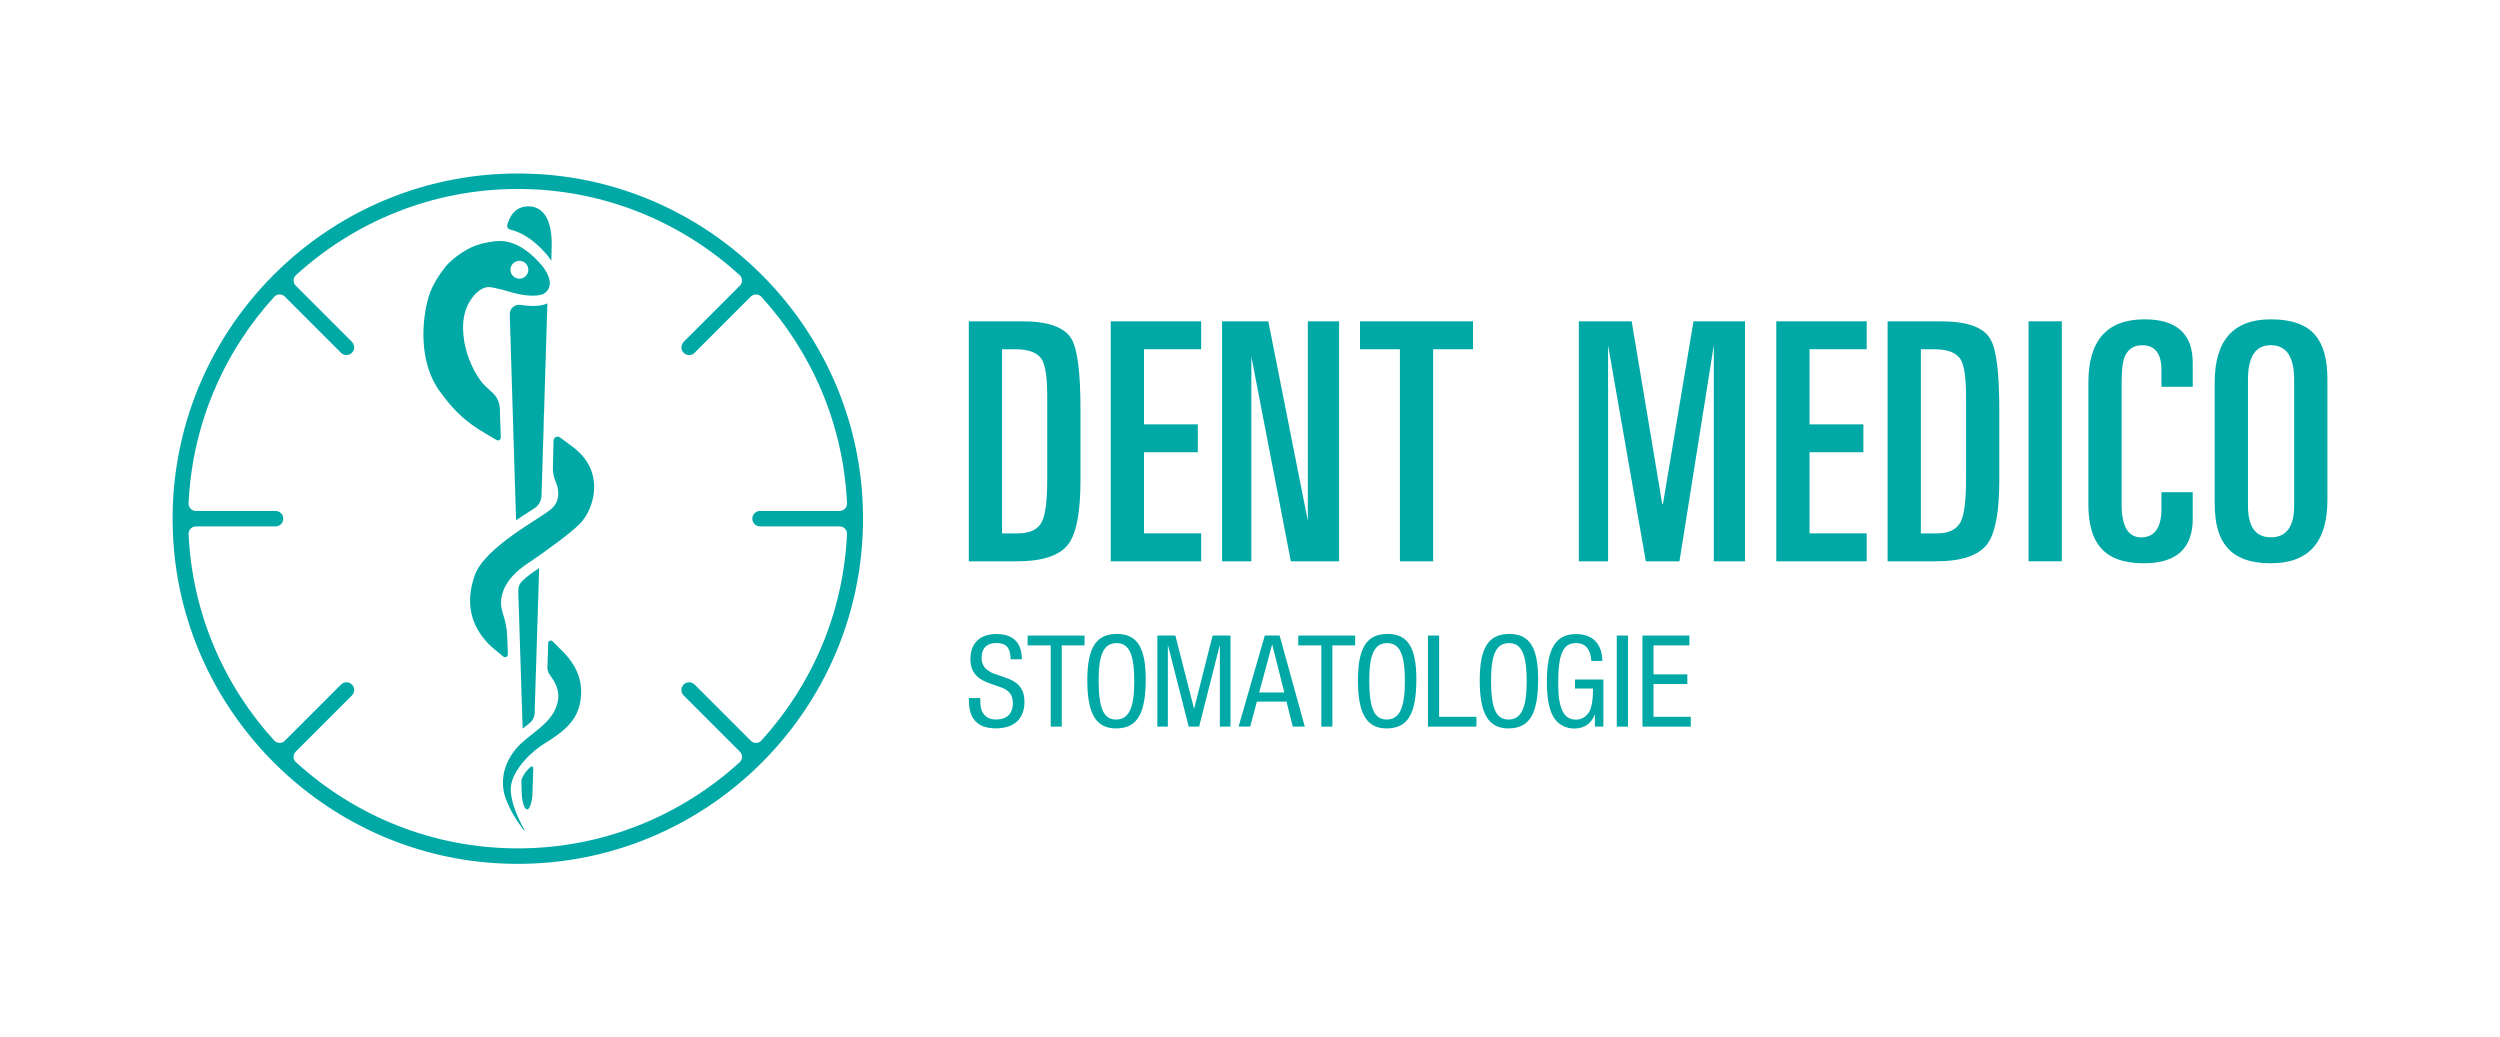<?xml version="1.0" encoding="UTF-8"?>
<svg xmlns="http://www.w3.org/2000/svg" id="Vrstva_1" viewBox="0 0 724.22 300" width="241" height="100"><path d="m280.65,162.35v-69.52h15.5c7.51,0,12.26,1.7,14.25,5.1,1.73,2.89,2.6,9.66,2.6,20.32v20.7c0,9.12-1.16,15.25-3.47,18.39-2.5,3.34-7.48,5.01-14.93,5.01h-13.96Zm9.63-61.43v53.34h4.62c3.46,0,5.78-1.12,6.93-3.37,1.02-2.05,1.54-6.16,1.54-12.32v-23.88c0-5.46-.51-9.05-1.54-10.78-1.22-1.99-3.79-2.99-7.7-2.99h-3.85Z" fill="#00a9a6" stroke-width="0"/><polygon points="321.77 162.35 321.77 92.83 347.96 92.83 347.96 100.91 331.4 100.91 331.4 122.68 346.99 122.68 346.99 130.76 331.4 130.76 331.4 154.26 347.96 154.26 347.96 162.35 321.77 162.35" fill="#00a9a6" stroke-width="0"/><polygon points="354.02 162.35 354.02 92.83 367.41 92.83 378.86 150.6 378.86 92.83 387.92 92.83 387.92 162.35 373.94 162.35 362.5 103.04 362.5 162.35 354.02 162.35" fill="#00a9a6" stroke-width="0"/><polygon points="393.98 100.92 393.98 92.83 426.72 92.83 426.72 100.92 415.16 100.92 415.16 162.35 405.54 162.35 405.54 100.92 393.98 100.92" fill="#00a9a6" stroke-width="0"/><polygon points="457.37 162.35 457.37 92.83 472.68 92.83 481.54 145.79 481.73 145.79 490.59 92.83 505.51 92.83 505.51 162.35 496.47 162.35 496.47 99.76 486.52 162.35 476.77 162.35 465.84 99.76 465.84 162.35 457.37 162.35" fill="#00a9a6" stroke-width="0"/><polygon points="514.57 162.35 514.57 92.83 540.76 92.83 540.76 100.91 524.2 100.91 524.2 122.68 539.8 122.68 539.8 130.76 524.2 130.76 524.2 154.26 540.76 154.26 540.76 162.35 514.57 162.35" fill="#00a9a6" stroke-width="0"/><path d="m546.82,162.35v-69.52h15.5c7.51,0,12.26,1.7,14.25,5.1,1.73,2.89,2.6,9.66,2.6,20.32v20.7c0,9.12-1.16,15.25-3.47,18.39-2.5,3.34-7.47,5.01-14.92,5.01h-13.96Zm9.63-61.43v53.34h4.62c3.46,0,5.78-1.12,6.93-3.37,1.02-2.05,1.54-6.16,1.54-12.32v-23.88c0-5.46-.51-9.05-1.54-10.78-1.22-1.99-3.79-2.99-7.7-2.99h-3.85Z" fill="#00a9a6" stroke-width="0"/><rect x="587.65" y="92.83" width="9.63" height="69.52" fill="#00a9a6" stroke-width="0"/><path d="m604.98,145.69v-35.15c0-12.2,5.42-18.29,16.27-18.29,9.31,0,13.96,4.2,13.96,12.61v6.93h-9.06v-4.81c0-4.81-1.86-7.22-5.58-7.22-2.76,0-4.56,1.41-5.39,4.24-.39,1.41-.58,3.98-.58,7.7v34.09c0,6.42,1.89,9.63,5.68,9.63s5.87-2.76,5.87-8.28v-4.82h9.06v7.7c0,8.6-4.72,12.9-14.16,12.9-5.84,0-10.05-1.54-12.61-4.62-2.31-2.7-3.47-6.9-3.47-12.61" fill="#00a9a6" stroke-width="0"/><path d="m641.57,145.69v-35.15c0-12.2,5.42-18.29,16.27-18.29,5.97,0,10.24,1.51,12.81,4.52,2.38,2.76,3.57,7,3.57,12.71v35.15c0,12.2-5.46,18.29-16.37,18.29-5.91,0-10.14-1.54-12.71-4.62-2.38-2.7-3.56-6.9-3.56-12.61m9.63-35.92v36.49c0,6.1,2.21,9.14,6.64,9.14s6.74-3.04,6.74-9.14v-36.49c0-6.68-2.25-10.02-6.74-10.02s-6.64,3.34-6.64,10.02" fill="#00a9a6" stroke-width="0"/><path d="m283.97,201.98c0,2.22.16,3.12.63,4.03.79,1.46,2.1,2.17,3.95,2.17,3.09,0,4.86-1.7,4.86-4.67,0-1.58-.43-2.69-1.42-3.52-.83-.71-.95-.79-5.02-2.18-4.11-1.38-5.85-3.52-5.85-7.12,0-4.63,2.77-7.28,7.55-7.28s7.35,2.49,7.35,7.32h-3.24c-.08-3.36-1.27-4.71-4.15-4.71-2.73,0-4.27,1.5-4.27,4.23,0,1.78.67,3.01,2.09,3.88.91.6,1.03.63,4.86,1.94,3.84,1.26,5.46,3.36,5.46,7.04,0,4.86-3.01,7.63-8.27,7.63s-7.83-2.65-7.83-8.23v-.55h3.28Z" fill="#00a9a6" stroke-width="0"/><polygon points="314.18 183.86 314.18 186.71 307.58 186.71 307.58 210.24 304.38 210.24 304.38 186.71 297.69 186.71 297.69 183.86 314.18 183.86" fill="#00a9a6" stroke-width="0"/><path d="m331.9,196.48c0,10.12-2.49,14.28-8.62,14.28-5.77,0-8.3-4.23-8.3-13.92s2.69-13.45,8.58-13.45,8.34,4,8.34,13.09m-13.64.4c0,8.07,1.46,11.31,5.06,11.31s5.26-3.2,5.26-10.99-1.42-11.15-5.1-11.15-5.22,3.12-5.22,10.84" fill="#00a9a6" stroke-width="0"/><polygon points="340.49 183.86 345.91 205.1 351.28 183.86 356.46 183.86 356.46 210.24 353.38 210.24 353.38 186.51 347.37 210.24 344.36 210.24 338.31 186.51 338.31 210.24 335.27 210.24 335.27 183.86 340.49 183.86" fill="#00a9a6" stroke-width="0"/><path d="m370.7,183.86l7.28,26.38h-3.48l-1.82-7.24h-8.58l-1.94,7.24h-3.36l7.59-26.38h4.31Zm-5.93,16.49h7.28l-3.52-13.96-3.76,13.96Z" fill="#00a9a6" stroke-width="0"/><polygon points="392.57 183.86 392.57 186.71 385.97 186.71 385.97 210.24 382.77 210.24 382.77 186.71 376.09 186.71 376.09 183.86 392.57 183.86" fill="#00a9a6" stroke-width="0"/><path d="m410.3,196.48c0,10.12-2.49,14.28-8.62,14.28-5.77,0-8.3-4.23-8.3-13.92s2.69-13.45,8.58-13.45,8.34,4,8.34,13.09m-13.64.4c0,8.07,1.46,11.31,5.06,11.31s5.26-3.2,5.26-10.99-1.42-11.15-5.1-11.15-5.22,3.12-5.22,10.84" fill="#00a9a6" stroke-width="0"/><polygon points="416.9 183.86 416.9 207.4 427.7 207.4 427.7 210.24 413.66 210.24 413.66 183.86 416.9 183.86" fill="#00a9a6" stroke-width="0"/><path d="m445.58,196.48c0,10.12-2.49,14.28-8.62,14.28-5.77,0-8.3-4.23-8.3-13.92s2.69-13.45,8.58-13.45,8.34,4,8.34,13.09m-13.64.4c0,8.07,1.46,11.31,5.06,11.31s5.26-3.2,5.26-10.99-1.42-11.15-5.1-11.15-5.22,3.12-5.22,10.84" fill="#00a9a6" stroke-width="0"/><path d="m464.48,196.6v13.64h-2.45v-3.56c-1.07,2.73-3.09,4.11-5.97,4.11-2.53,0-4.74-1.18-5.97-3.24-1.35-2.17-1.98-5.57-1.98-10.4,0-9.53,2.57-13.72,8.46-13.72,4.79,0,7.51,2.77,7.63,7.79h-3.2c-.2-3.36-1.7-5.18-4.43-5.18-3.8,0-5.18,3.12-5.18,11.7,0,7.24,1.58,10.48,5.14,10.48,1.98,0,3.64-1.26,4.31-3.32.44-1.5.63-3.04.63-5.69h-5.22v-2.61h8.22Z" fill="#00a9a6" stroke-width="0"/><rect x="468.36" y="183.86" width="3.24" height="26.38" fill="#00a9a6" stroke-width="0"/><polygon points="489.4 183.86 489.4 186.71 479 186.71 479 195.1 488.8 195.1 488.8 197.9 479 197.9 479 207.4 489.8 207.4 489.8 210.24 475.8 210.24 475.8 183.86 489.4 183.86" fill="#00a9a6" stroke-width="0"/><path d="m162.76,188.21c-.78-.8-1.71-1.72-2.69-2.69-.46-.45-1.24-.13-1.27.51-.08,2.36-.15,4.68-.22,6.92-.03.87.24,1.71.76,2.4,1.66,2.2,2.63,4.43,2.37,6.78-.84,7.41-8.94,10.06-12.75,15.17-3.6,4.82-3.53,9.09-3.02,11.79.5,2.66,2.59,6.58,3.95,8.56.72,1.04,1.83,2.66,2.09,2.8.46.26-3.76-5.94-4.02-11.72-.24-5.13,5.43-10.92,9.85-13.64,6.23-3.84,9.5-6.9,10.36-12.47,1.15-7.47-3.18-12.15-5.39-14.43" fill="#00a9a6" stroke-width="0"/><path d="m151.28,225.04c.49-1.13,1.4-2.16,2.4-3.13.3-.29.81-.06.8.36-.13,3.98-.21,6.67-.24,7.62l-.07.86c-.13.93-.49,2.93-1.21,3.4-.16.1-.37.1-.53,0-.72-.47-1.08-2.46-1.21-3.4l-.07-.87c-.02-.62-.06-1.97-.13-3.93.08-.31.14-.63.26-.92Z" fill="#00a9a6" stroke-width="0"/><path d="m156.81,76.47c-.18-.2-.38-.43-.56-.65-3.5-3.88-7.85-6.68-12.53-6.21-.09,0-.16.02-.25.02-2.8.31-5.67,1.01-8,2.31-2.87,1.57-5.52,3.86-6.59,5.29-1.61,2.13-3.65,5.02-4.69,8.45-2.02,6.77-2.98,19.01,3.23,27.46,3.41,4.66,6.12,7.62,11.12,10.9,1.11.72,3.06,1.83,5.29,3.17.56.34,1.27-.09,1.25-.74-.1-2.85-.19-5.66-.29-8.4-.06-1.79-.88-3.48-2.23-4.66-1.43-1.25-2.56-2.36-3.19-3.19-3.05-4.06-4.6-9.06-5.02-12.56-.38-3.09-.25-5.76.61-8.21,1.19-3.39,3.83-6.43,6.55-6.55.34-.02,1.14.11,2.15.34,1.21.25,2.71.65,4.13,1.08,2.53.78,6.39,1.46,8.81.85.67-.18,1.23-.45,1.61-.85,1.82-1.82,1.26-4.66-1.39-7.87Zm-6.34,4.01c-1.43,0-2.6-1.17-2.6-2.58s1.17-2.6,2.6-2.6,2.58,1.17,2.58,2.6-1.17,2.58-2.58,2.58Z" fill="#00a9a6" stroke-width="0"/><path d="m166.55,129.69c-.85-.68-2.41-1.82-4.33-3.22-.76-.56-1.84-.03-1.86.91-.06,2.54-.12,5.12-.19,7.72-.03,1.4.18,2.81.76,4.08.96,2.1,1.51,5.46-1.05,7.85-3.02,2.81-19.49,11.08-22.39,19.49-2.83,8.2-.9,14.53,3.88,19.6,1.01,1.08,2.91,2.58,4.43,3.82.55.45,1.36.05,1.33-.66-.07-1.81-.14-3.64-.21-5.51-.08-2.18-.59-4.3-1.27-6.38-.43-1.32-.57-2.59-.49-3.67.5-6.52,7.2-10.41,8.86-11.54,3.82-2.62,11.7-8.21,14.28-11.05,3.89-4.31,6.87-14.51-1.76-21.44" fill="#00a9a6" stroke-width="0"/><path d="m156.19,164.3c-.49,15.54-.96,30.38-1.32,42.07-.03,1.09-.54,2.11-1.39,2.8-.39.31-.78.62-1.17.93-.3.24-.61.48-.91.73-.35-10.72-.79-24.83-1.27-39.93-.03-1.01.33-2.01,1.04-2.73,1.48-1.5,3.13-2.58,4.02-3.18l.52-.34.21-.15c.09-.06.18-.12.27-.19Z" fill="#00a9a6" stroke-width="0"/><path d="m157.83,72.85c.22.25.42.48.61.71.5.61.92,1.18,1.28,1.74.08-2.99.12-4.88.11-5.37-.04-3-.66-10.41-6.77-10.4-3.61,0-5.31,2.58-6.1,5.32-.18.63.22,1.25.86,1.41,3.44.84,6.85,3.08,10.01,6.6" fill="#00a9a6" stroke-width="0"/><path d="m158.57,87.63c-.24,7.75-.54,17.74-.88,28.85l-.09,3.1-.04-.03-.03,1.48-.09,4.03c-.19,5.93-.38,12.06-.57,18.27-.05,1.48-.8,2.85-2.04,3.66-.36.23-.73.48-1.11.72l-.21.13c-1.29.82-2.63,1.69-4.01,2.63-.69-22.27-1.39-44.47-1.83-59.67-.05-1.7,1.47-2.98,3.14-2.72,1.26.2,2.49.31,3.58.31s2.08-.1,2.95-.33c.43-.1.85-.25,1.24-.43Z" fill="#00a9a6" stroke-width="0"/><path d="m156.53,50.21c-60.28-3.85-110.18,46.05-106.32,106.33,3.19,49.82,43.43,90.07,93.26,93.25,60.28,3.85,110.18-46.05,106.33-106.33-3.19-49.82-43.43-90.07-93.26-93.25Zm-70.81,170.34c-.89-.81-.9-2.21-.05-3.06l16.28-16.28c.87-.87.87-2.29,0-3.16-.87-.87-2.29-.87-3.16,0l-16.28,16.28c-.85.85-2.25.84-3.06-.05-14.55-15.96-23.76-36.84-24.82-59.83-.06-1.2.93-2.21,2.13-2.21h23.06c1.24,0,2.24-1,2.24-2.24s-1-2.24-2.24-2.24h-23.06c-1.2,0-2.19-1-2.13-2.21,1.06-22.99,10.27-43.87,24.82-59.83.81-.89,2.21-.9,3.06-.05l16.28,16.28c.44.44,1.01.66,1.58.66.75,0,1.5-.38,1.95-1.13.53-.89.28-2.05-.46-2.79l-16.18-16.18c-.85-.85-.84-2.25.05-3.06,16.98-15.48,39.53-24.96,64.27-24.96s47.29,9.47,64.27,24.96c.89.81.9,2.21.05,3.06l-16.18,16.18c-.73.73-.99,1.89-.46,2.79.45.75,1.2,1.13,1.95,1.13.57,0,1.15-.22,1.58-.66l16.28-16.28c.85-.85,2.25-.84,3.06.05,14.55,15.96,23.76,36.84,24.82,59.83.06,1.2-.93,2.21-2.13,2.21h-23.06c-1.24,0-2.24,1-2.24,2.24s1,2.24,2.24,2.24h23.06c1.2,0,2.19,1,2.13,2.21-1.06,22.99-10.27,43.87-24.82,59.83-.81.89-2.21.9-3.06.05l-16.28-16.28c-.87-.87-2.29-.87-3.16,0-.87.87-.87,2.29,0,3.16l16.28,16.28c.85.85.84,2.25-.05,3.06-16.98,15.48-39.53,24.96-64.27,24.96s-47.29-9.47-64.27-24.96Z" fill="#00a9a6" stroke-width="0"/></svg>
